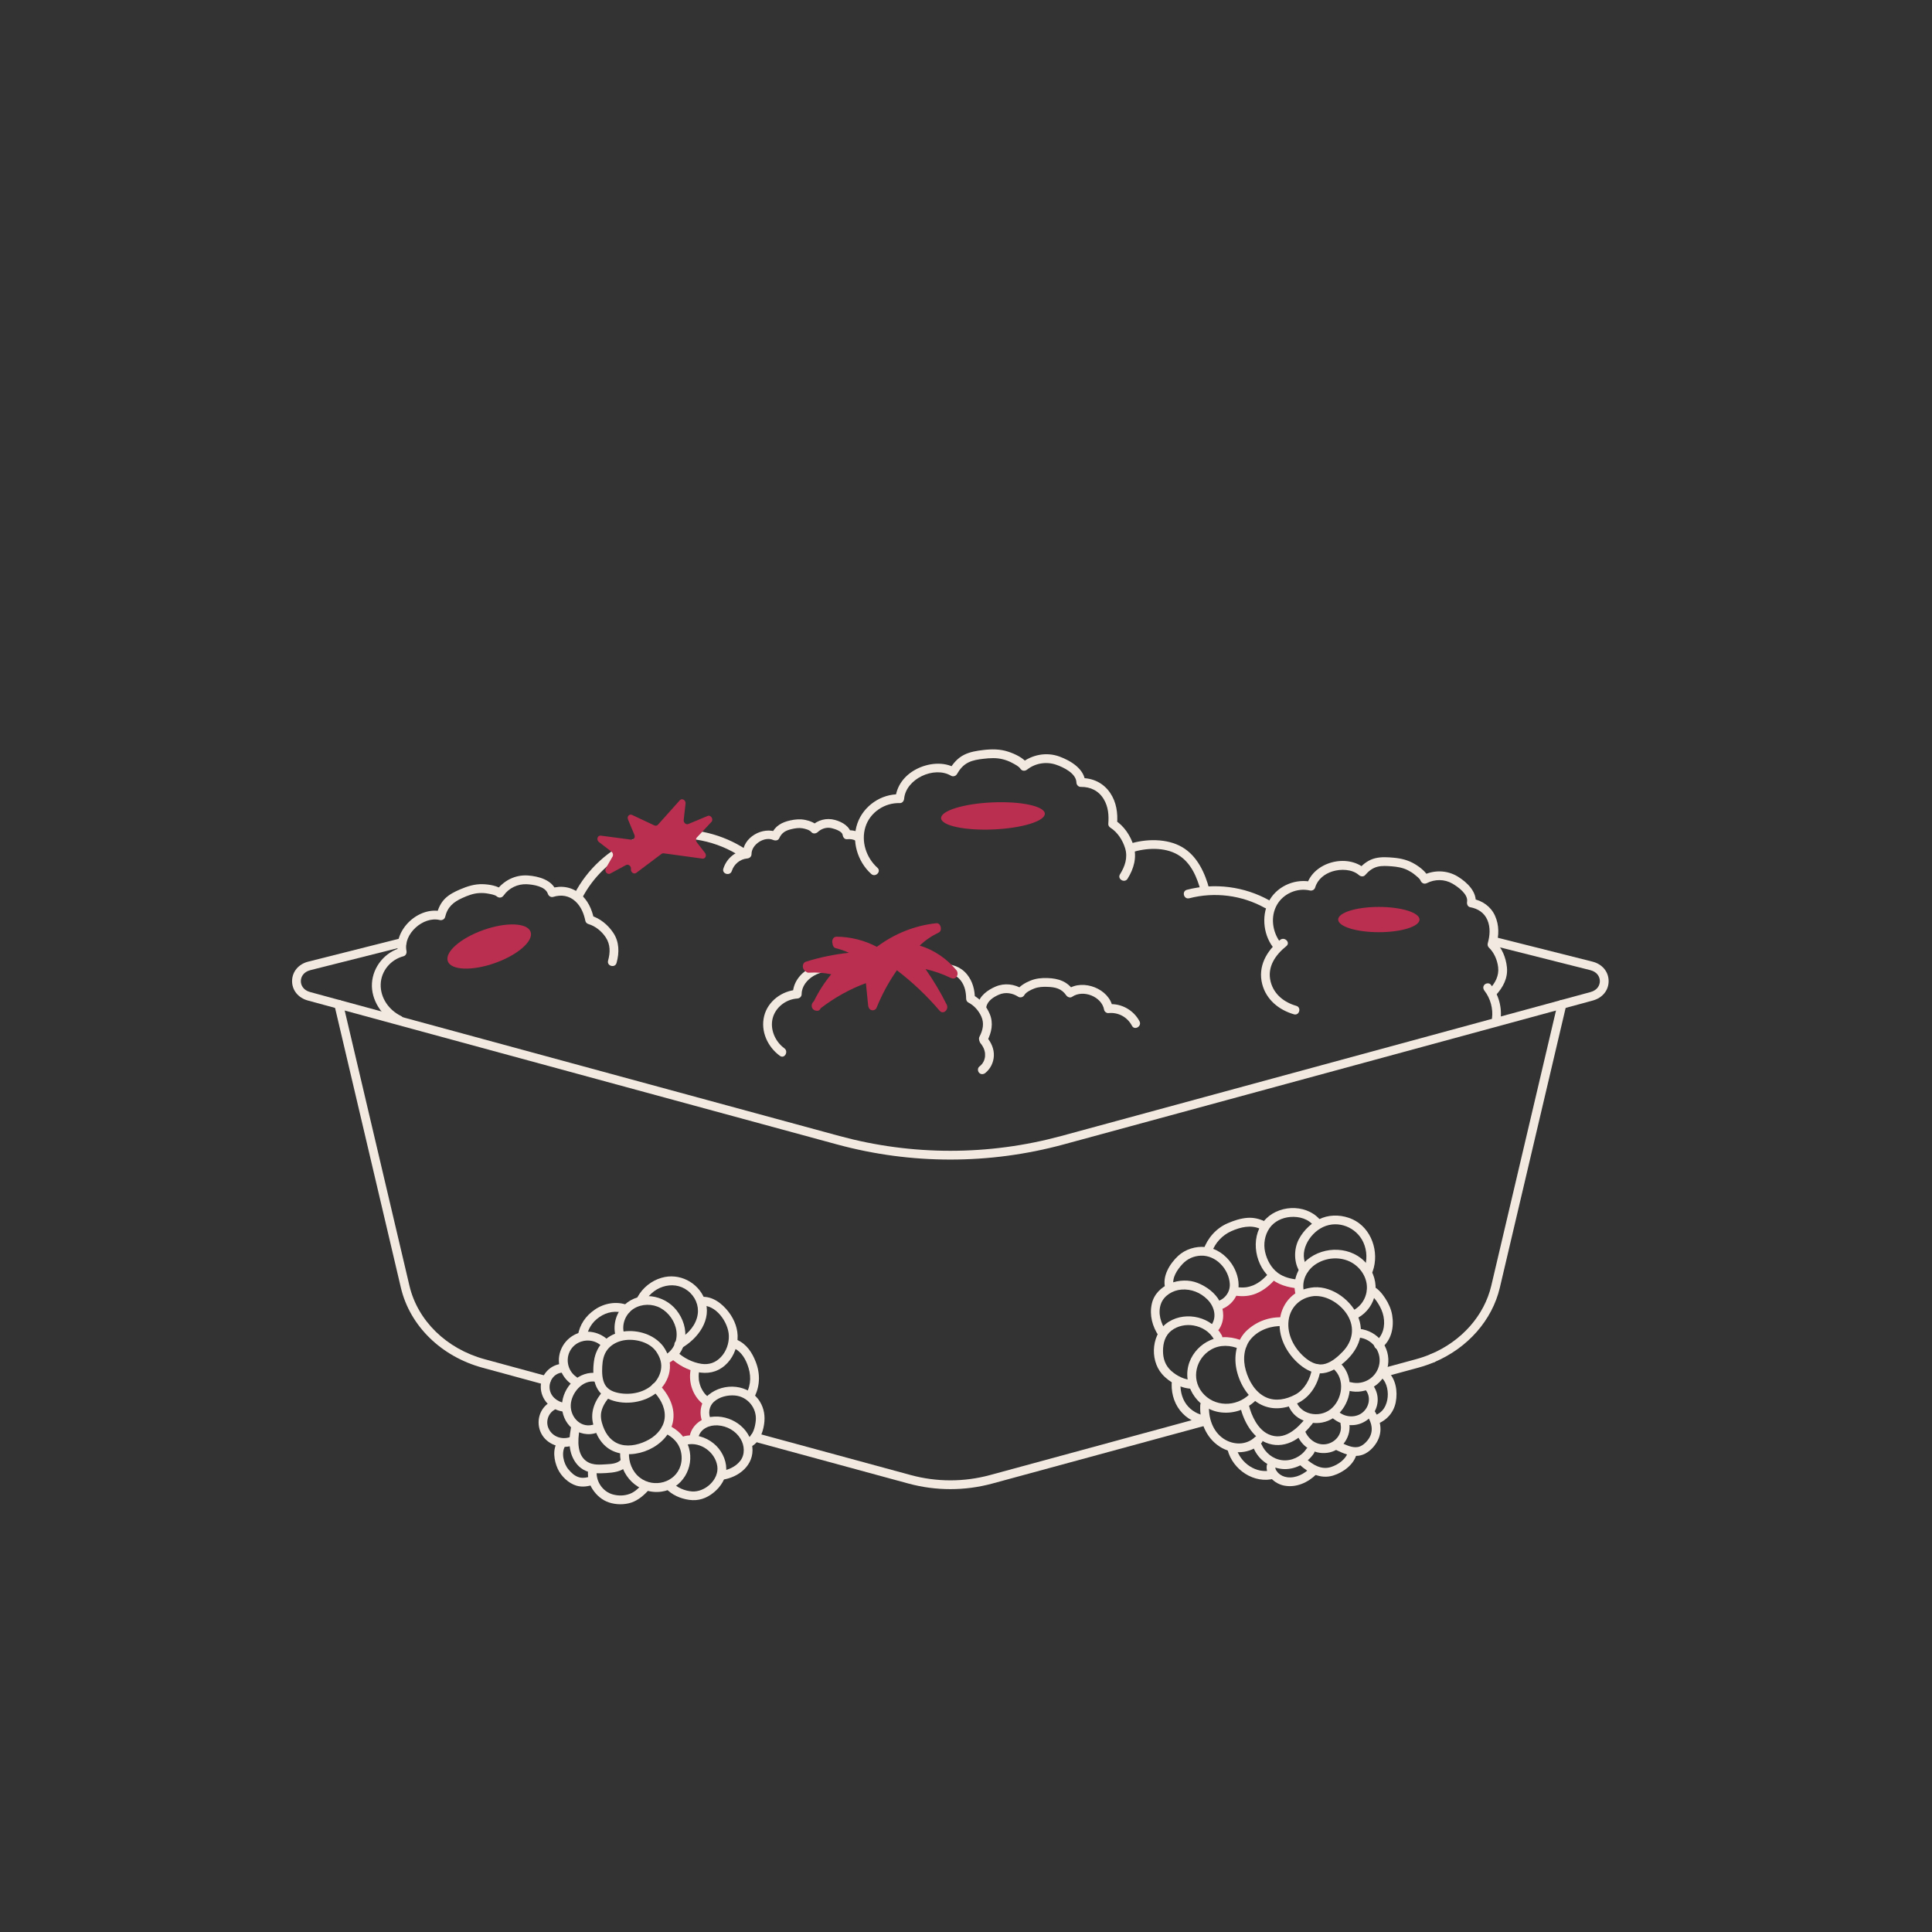 <?xml version="1.0" encoding="UTF-8"?> <svg xmlns="http://www.w3.org/2000/svg" id="Capa_1" width="220mm" height="220mm" viewBox="0 0 623.62 623.62"><rect x="0" y="0" width="623.62" height="623.62" fill="#333333" stroke="none"/><defs><style>.cls-1{fill:#f2eae1;}.cls-2{fill:#ba2e4f;}</style></defs><path class="cls-2" d="m211.93,447.79l.64-.74c1.14-1.32,1.91-2.8,2.27-4.4.23-.99.27-2,.12-3.03l-.11-.79.71-.36c.47-.24.89-.51,1.25-.79l.72-.57.7.6c1.57,1.36,3.48,2.45,5.52,3.15l.82.28-.07.86c-.13,1.57.06,3.29.57,5.1.58,2.04,1.54,3.69,2.78,4.77l.76.56-.35.81c-.65,1.48-.71,3.32-.15,4.79l.34.91-.86.46c-1.68.89-2.81,2.26-3.28,3.95l.18,1.19-1.25.06c-.57.02-1.11.08-1.6.2-.05.01-.11.04-.14.07l-.92.9-.76-1.05c-.45-.63-.94-1.17-1.49-1.66h0c-.64-.56-1.41-1.09-2.29-1.56l-.87-.47.36-.92c.73-1.87.84-3.92.31-5.93-.52-1.97-1.58-3.84-3.25-5.7l-.65-.73Zm12.34,15.66h0s0,0,0,0Z"></path><path class="cls-1" d="m214.07,434.56c-2.89-3.77-8.13-5.42-12.77-4.78-5.12.7-8.86,4.42-9.57,9.53-.34,2.45-.36,5.23.47,7.59s2.6,4.08,4.97,4.97c4.74,1.78,10.83.86,14.76-2.31,2.13-1.72,3.71-4.16,4.18-6.88.51-2.95-.32-5.71-2.04-8.12-1.05-1.47-3.51-.06-2.45,1.43,1.18,1.66,1.99,3.46,1.8,5.53-.17,1.84-1.02,3.59-2.29,4.93-2.83,3-7.36,3.94-11.33,3.21-1.76-.33-3.54-1.03-4.48-2.65-1-1.73-1.02-3.95-.93-5.89s.48-3.94,1.68-5.48c1.09-1.41,2.7-2.35,4.4-2.81,3.63-.99,8.76.07,11.14,3.17.47.61,1.21.92,1.94.51.6-.34.97-1.33.51-1.94Z"></path><path class="cls-1" d="m194.84,448.81c-2.69,3.01-4.4,6.72-3.39,10.8.9,3.63,2.83,7.12,6.35,8.73,7.11,3.25,17.61-1.34,19.36-9.16,1.04-4.67-1.31-9.15-4.52-12.39-1.29-1.3-3.29.71-2,2,2.23,2.25,4.06,5.15,3.94,8.43s-2.38,5.93-5.08,7.44-6.1,2.42-9.04,1.64-4.8-3.07-5.83-5.97c-.56-1.57-.89-3.15-.49-4.8.44-1.8,1.48-3.36,2.7-4.72s-.79-3.37-2-2h0Z"></path><path class="cls-1" d="m214.2,462.4c2.2,1.02,4.18,2.52,5.15,4.81.76,1.78.89,3.95.34,5.8-1.65,5.6-8.67,7.44-13.16,3.94-2.45-1.91-3.65-5-3.51-8.05.09-1.82-2.75-1.82-2.83,0-.36,7.34,5.93,13.61,13.34,12.58,6.64-.92,10.65-7.78,8.86-14.08-.98-3.44-3.59-5.96-6.77-7.44-1.64-.76-3.09,1.68-1.43,2.45h0Z"></path><path class="cls-1" d="m221.69,466.31c4.47-1.02,9.23,2.5,9.85,6.99.59,4.32-4.03,8.42-8.18,8.11-2.34-.17-4.83-1.22-6.42-2.97-1.23-1.35-3.23.66-2,2,1.9,2.09,4.75,3.31,7.51,3.69,2.99.42,5.59-.47,7.92-2.37s4.09-4.62,4.06-7.69-1.65-6.18-4.05-8.13c-2.65-2.16-6.07-3.15-9.44-2.38-1.78.41-1.03,3.14.75,2.73h0Z"></path><path class="cls-1" d="m225.47,463.81c.73-2.71,3.59-3.88,6.19-3.72,3.03.19,5.81,1.75,7.39,4.35,1.28,2.12,1.49,5.05-.09,7.08s-4.03,3.04-6.59,3.39c-.76.1-1.17,1.08-.99,1.74.22.82.98,1.09,1.74.99,5.34-.73,10.4-4.75,9.72-10.61-.74-6.32-7.22-10.58-13.36-9.67-3.09.46-5.91,2.61-6.74,5.69-.48,1.76,2.26,2.52,2.73.75h0Z"></path><path class="cls-1" d="m229.48,458.22c-.99-1.84-.62-4.3.92-5.71,1.79-1.63,4.41-2.26,6.78-2.07,4.13.33,7.13,4.05,6.78,8.04-.2,2.2-.92,5.06-3.1,6.09-.69.33-.87,1.32-.51,1.94.41.71,1.24.84,1.94.51,2.7-1.27,3.92-4.47,4.34-7.24.39-2.59.04-5.07-1.34-7.34-3.47-5.68-11.61-6.31-16.57-2.21-2.72,2.25-3.33,6.34-1.68,9.42.86,1.61,3.31.18,2.45-1.43h0Z"></path><path class="cls-1" d="m215.85,439.92c2.87-1.39,4.81-4.27,5.26-7.39.51-3.46-.61-6.94-2.77-9.64-4.03-5.03-11.82-6.26-16.73-1.75-2.64,2.42-3.77,6.18-3.01,9.66.39,1.78,3.13,1.03,2.73-.75-.64-2.92.75-6.09,3.29-7.66s5.95-1.63,8.61-.16,4.7,4.34,5.11,7.44-.98,6.37-3.92,7.8c-1.64.8-.21,3.24,1.43,2.45h0Z"></path><path class="cls-1" d="m219.82,435.23c5.44-3.05,10.18-9.32,7.66-15.81-2.16-5.54-8.23-8.65-13.97-6.96-3.25.95-6.05,3.2-7.69,6.15-.88,1.6,1.56,3.03,2.45,1.43,2.9-5.23,10.11-7.13,14.57-2.68,2.13,2.13,2.97,5.09,2.13,8-.96,3.35-3.63,5.76-6.58,7.42-1.59.89-.16,3.34,1.43,2.45h0Z"></path><path class="cls-1" d="m216.52,438.38c2.35,2.17,5.36,3.82,8.5,4.48,3.3.7,6.38.13,8.96-2.11,2.44-2.11,3.85-5.27,4.09-8.46s-.95-6.26-2.85-8.77c-2.08-2.74-5.29-5.26-8.94-4.89-1.8.18-1.82,3.02,0,2.83,4.76-.49,8.83,5.35,8.98,9.64.09,2.51-.81,5.08-2.54,6.92s-3.87,2.58-6.35,2.2c-2.88-.45-5.7-1.89-7.84-3.87-1.34-1.24-3.35.76-2,2h0Z"></path><path class="cls-1" d="m222.87,442.43c-.61,3.88.73,7.97,3.76,10.55.58.5,1.43.57,2,0,.51-.51.59-1.51,0-2-.3-.26-.59-.53-.86-.82-.14-.15-.28-.31-.41-.48-.05-.06-.12-.17-.04-.04-.06-.08-.11-.15-.16-.23-.23-.32-.43-.66-.62-1.01-.1-.19-.19-.37-.28-.56-.03-.07-.08-.19-.02-.05-.05-.11-.09-.22-.13-.33-.14-.37-.25-.75-.35-1.14-.04-.18-.08-.36-.12-.55-.02-.09-.03-.18-.05-.28-.07-.44.01.14-.01-.11-.04-.39-.06-.79-.06-1.19,0-.19.01-.37.02-.56,0-.12.02-.23.03-.35.03-.25-.05.33.02-.11.12-.73-.19-1.56-.99-1.74-.68-.15-1.62.21-1.74.99h0Z"></path><path class="cls-1" d="m236.44,434.92c2.44,1.06,3.85,3.03,4.79,5.47,1.23,3.17,1.32,6.47-.38,9.5-.89,1.59,1.56,3.02,2.45,1.43,2.04-3.65,2.16-7.82.66-11.69-1.19-3.08-2.98-5.81-6.1-7.17-.7-.31-1.52-.21-1.94.51-.35.6-.2,1.63.51,1.94h0Z"></path><path class="cls-1" d="m202.53,421.26c-3.48-1.34-7.51-.63-10.54,1.47s-4.83,4.79-5.46,8.32c-.13.75.2,1.53.99,1.74.69.19,1.61-.23,1.74-.99.5-2.79,1.81-5,4.15-6.63,2.48-1.72,5.5-2.29,8.35-1.19.71.28,1.56-.3,1.74-.99.22-.8-.27-1.47-.99-1.74h0Z"></path><path class="cls-1" d="m192.94,443.25c-6.05-1.04-11.33,4.44-11.55,10.28-.1,2.78,1.07,5.67,3.23,7.46s5.37,2.5,8.08,1.43c.71-.28,1.21-.95.99-1.74-.19-.68-1.03-1.27-1.74-.99-4.15,1.64-7.87-2.03-7.72-6.15.14-3.85,3.77-8.27,7.96-7.55.75.13,1.53-.2,1.74-.99.19-.68-.23-1.61-.99-1.74h0Z"></path><path class="cls-1" d="m184.31,460.73c-.48,2.75-.8,5.64.03,8.36.66,2.16,2.01,4.2,4.02,5.33,2.22,1.24,4.83,1.22,7.29,1.06s4.87-.43,6.67-2.17c1.31-1.27-.69-3.27-2-2-1.24,1.2-3.18,1.25-4.8,1.35-1.89.12-4.01.28-5.72-.68-3.63-2.03-3.35-7-2.74-10.48.13-.75-.2-1.53-.99-1.74-.68-.19-1.61.23-1.74.99h0Z"></path><path class="cls-1" d="m189.92,473.69c-.39,2.52-.03,5,1.42,7.13,1.3,1.92,3.02,3.41,5.24,4.15s4.92.79,7.19.04,4.19-2.44,5.81-4.27c1.2-1.36-.8-3.38-2-2s-2.56,2.82-4.34,3.47-3.65.65-5.4.18c-3.4-.92-5.72-4.46-5.18-7.94.12-.76-.19-1.52-.99-1.74-.67-.18-1.63.23-1.74.99h0Z"></path><path class="cls-1" d="m196.11,432.4c-2.99-2.77-7.65-3.43-11.18-1.28s-5.28,6.33-4.24,10.29c.59,2.25,2,4.18,3.92,5.48.63.43,1.57.12,1.94-.51.41-.7.13-1.51-.51-1.94-3.04-2.07-3.71-6.42-1.44-9.31s6.75-3.28,9.5-.73c1.34,1.24,3.35-.76,2-2h0Z"></path><path class="cls-1" d="m181.63,440.2c-3.96.18-7.1,3.5-7.08,7.47s3.07,7.3,6.93,7.91c.76.12,1.52-.19,1.74-.99.18-.67-.23-1.62-.99-1.74-2.53-.4-4.74-2.28-4.84-4.97-.09-2.48,1.74-4.73,4.24-4.84.76-.03,1.42-.63,1.42-1.42,0-.74-.65-1.45-1.42-1.42h0Z"></path><path class="cls-1" d="m177.54,452.6c-3.48,2.03-4.63,6.44-2.88,10s6.26,5.26,10.07,4.02c.73-.24,1.2-.98.99-1.74-.2-.71-1.01-1.23-1.74-.99-2.62.86-5.49-.08-6.79-2.56-1.16-2.21-.39-5,1.78-6.27,1.57-.92.15-3.37-1.43-2.45h0Z"></path><path class="cls-1" d="m180.09,465.15c-1.83,2.55-1.29,6.29-.06,8.96,1.11,2.41,3.48,4.68,6.04,5.44,1.87.55,3.88.26,5.68-.42.72-.27,1.21-.96.99-1.74-.19-.69-1.02-1.26-1.74-.99-.86.33-1.75.59-2.62.61-.75.02-1.25-.05-2.03-.36.2.08-.27-.13-.31-.15-.13-.07-.25-.14-.37-.21-.16-.1-.32-.2-.47-.31-.13-.1-.15-.11-.05-.03-.07-.06-.15-.12-.22-.18-.52-.44-1-.94-1.44-1.47-1.62-1.9-2.46-5.61-.94-7.72.45-.62.11-1.58-.51-1.94-.71-.42-1.49-.11-1.94.51h0Z"></path><path class="cls-1" d="m306.76,374.29c-12.29,0-24.57-1.62-36.52-4.87l-170.87-46.47c-3.12-.85-5.11-3.33-5.09-6.31.03-3,2.08-5.45,5.22-6.24l29.95-7.55c.76-.19,1.53.27,1.72,1.03.19.76-.27,1.53-1.03,1.72l-29.95,7.55c-2.25.57-3.07,2.19-3.08,3.52-.01,1.32.77,2.95,3,3.55l170.87,46.47c23.4,6.36,48.14,6.36,71.55,0l170.88-46.47c2.23-.61,3.01-2.23,3-3.55-.01-1.33-.83-2.95-3.08-3.52l-30.82-7.77c-.76-.19-1.22-.96-1.03-1.72.19-.76.96-1.22,1.72-1.03l30.82,7.77c3.15.79,5.2,3.24,5.22,6.24.03,2.99-1.97,5.46-5.09,6.31l-170.88,46.47c-11.95,3.25-24.23,4.87-36.52,4.87Z"></path><path class="cls-1" d="m176.3,447.02c-.12,0-.25-.02-.37-.05l-20.21-5.5c-13.34-3.63-23.42-13.52-26.32-25.81l-21.44-91.15c-.18-.76.29-1.52,1.06-1.7.76-.18,1.52.29,1.7,1.06l21.44,91.15c2.65,11.28,11.96,20.37,24.3,23.72l20.21,5.5c.75.21,1.2.98,1,1.74-.17.63-.74,1.05-1.37,1.05Z"></path><path class="cls-1" d="m306.77,480.67c-4.55,0-9.1-.6-13.52-1.8l-49.94-13.58c-.75-.21-1.2-.98-1-1.74.2-.76.98-1.2,1.74-1l49.94,13.58c8.36,2.27,17.2,2.27,25.56,0l69.31-18.85c.76-.21,1.53.24,1.74,1,.21.76-.24,1.53-1,1.74l-69.31,18.85c-4.42,1.2-8.97,1.8-13.52,1.8Z"></path><path class="cls-1" d="m446.74,444.43c-.62,0-1.2-.42-1.37-1.05-.21-.76.24-1.53,1-1.74l10.7-2.91c1.64-.45,3.25-1,4.81-1.66.72-.31,1.55.03,1.86.75s-.03,1.55-.75,1.86c-1.67.7-3.41,1.3-5.16,1.78l-10.7,2.91c-.12.03-.25.05-.37.05Z"></path><path class="cls-1" d="m462.43,439.8c-.55,0-1.08-.33-1.31-.87-.3-.72.03-1.55.75-1.86,9.94-4.2,17.23-12.44,19.49-22.06l21.44-91.15c.18-.76.95-1.23,1.7-1.06.76.18,1.23.94,1.06,1.7l-21.44,91.15c-2.47,10.5-10.38,19.48-21.15,24.03-.18.08-.37.11-.55.11Z"></path><path class="cls-2" d="m412.99,427.06c-2.72-.06-5.01.39-7,1.35-2.03.99-3.64,2.52-4.66,4.45l-.5.95-1-.39c-1.01-.39-1.99-.66-2.91-.78h0c-.79-.11-1.58-.12-2.42-.05l-1.4.12.09-1.4c0-.05-.01-.12-.04-.17-.25-.49-.58-.98-.97-1.46l-.84-1.08,1.11-.69c1.07-1.58,1.39-3.47.94-5.49l-.23-1.03.99-.36c1.6-.59,3.08-1.93,3.84-3.52l.42-.86,1,.23c1.77.26,3.81-.11,5.9-1.08,1.85-.86,3.41-1.91,4.61-3.13l.66-.67.81.48c2.02,1.19,4.27,1.99,6.5,2.32l.99.15.04,1c.02.5.1,1.03.23,1.59l.2.84-.73.46c-.96.6-1.76,1.35-2.42,2.24-1.06,1.43-1.74,3.11-2.02,4.98l-.16,1.05-1.06-.02Zm-20.57.92h0s0,0,0,0Z"></path><path class="cls-1" d="m424.13,418.35c4.28-.28,8.73,2.63,10.88,6.25,2.38,4.02,1.6,8.35-1.56,11.65-1.53,1.6-3.42,3.27-5.57,3.94-2.26.7-4.42-.21-6.21-1.62-3.44-2.71-5.98-6.95-5.81-11.42.18-4.81,3.55-8.32,8.27-8.8,1.8-.18,1.82-3.02,0-2.83-2.55.26-4.96.98-6.94,2.66s-3.26,3.93-3.82,6.36c-1.3,5.67,1.25,11.39,5.39,15.25,2,1.86,4.48,3.42,7.29,3.5s5.5-1.58,7.65-3.4c4.28-3.62,6.89-8.72,4.88-14.31s-8.31-10.47-14.45-10.06c-1.81.12-1.82,2.96,0,2.83Z"></path><path class="cls-1" d="m423.47,441.71c-.41,3.29-2.35,6.8-5.32,8.41s-6.44,2.31-9.5.91c-3.45-1.58-5.52-5.18-6.53-8.72s-.67-7.55,1.84-10.34,6.48-4.13,10.27-3.92c1.82.1,1.82-2.73,0-2.83-4.3-.24-8.39,1.19-11.6,4.08-3.4,3.06-4.4,7.96-3.59,12.31s3.36,9.13,7.32,11.42,8.14,1.79,12.12.06c4.53-1.97,7.22-6.62,7.82-11.38.23-1.81-2.61-1.79-2.83,0h0Z"></path><path class="cls-1" d="m401.69,433.04c-3.59-1.57-7.43-2.04-11.09-.42-3.03,1.34-5.46,3.88-6.63,6.97-2.66,7.03,2.17,14.94,9.49,16.21,4.32.75,8.73-.71,11.86-3.75,1.31-1.27-.7-3.28-2-2-4.32,4.2-11.45,4.19-15.31-.64-3.59-4.49-1.94-10.97,2.88-13.77,2.93-1.7,6.32-1.49,9.36-.16,1.66.72,3.1-1.72,1.43-2.45h0Z"></path><path class="cls-1" d="m394.35,430.99c-3.19-5.87-11.34-7.84-16.99-4.4s-6.43,12.14-2.28,16.93c2.39,2.76,6.23,4.7,9.9,4.77,1.82.03,1.83-2.8,0-2.83-2.55-.04-5.12-1.31-6.98-3.01s-2.61-3.9-2.6-6.42.68-4.93,2.67-6.5,4.75-2.12,7.21-1.68c2.78.49,5.27,2.06,6.63,4.57.87,1.6,3.32.17,2.45-1.43h0Z"></path><path class="cls-1" d="m393.55,428.97c1.74-2.65,1.61-6.11.18-8.86-1.46-2.8-4.25-4.82-7.12-5.98-5.56-2.25-13.44.46-14.83,6.74-.81,3.66.19,7.28,2.23,10.36,1,1.51,3.46.1,2.45-1.43-1.71-2.59-2.84-5.89-1.72-8.96.98-2.69,3.84-4.36,6.59-4.58,3.17-.26,6.16.95,8.41,3.2,2.12,2.12,3.12,5.44,1.37,8.09-1.01,1.53,1.45,2.95,2.45,1.43h0Z"></path><path class="cls-1" d="m393.4,422.85c3.28-.78,6.02-3.72,6.36-7.1.27-2.7-.68-5.57-2.18-7.79-1.98-2.93-5-5.09-8.58-5.44-3.07-.31-6.41.73-8.69,2.84-2.72,2.51-5.26,6.62-4.18,10.45.49,1.75,3.23,1.01,2.73-.75-.71-2.53,1.12-5.19,2.75-6.97s3.7-2.69,6.02-2.78c4.88-.18,9.05,4.37,9.33,9.11.15,2.68-1.66,5.08-4.31,5.7-1.77.42-1.02,3.15.75,2.73h0Z"></path><path class="cls-1" d="m420.95,417.15c-1-3.64.85-7.28,3.96-9.22,3.12-1.96,7.23-2.33,10.61-.8,3.01,1.37,5.34,4.33,5.66,7.67s-1.36,6.49-4.23,8.08c-1.6.88-.17,3.33,1.43,2.45,2.89-1.6,4.96-4.55,5.5-7.81.56-3.42-.48-6.81-2.65-9.49-4.72-5.8-13.78-6.03-19.34-1.36-3.25,2.72-4.79,7.13-3.66,11.25.48,1.76,3.22,1.01,2.73-.75h0Z"></path><path class="cls-1" d="m422.06,409.21c-3.19-4.73.41-10.99,5.02-13.15,4.9-2.29,10.75.1,12.97,4.91,1.26,2.73,1.3,5.87.3,8.67-.61,1.72,2.12,2.46,2.73.75,2.23-6.24-.36-14.07-6.61-16.86-2.99-1.33-6.53-1.58-9.63-.43s-6.1,3.96-7.66,7.03c-1.59,3.14-1.58,7.51.43,10.49,1.01,1.5,3.47.09,2.45-1.43h0Z"></path><path class="cls-1" d="m419.14,413.07c-2.31-.22-4.67-.75-6.58-2.13-2.2-1.58-3.63-4.25-4.21-6.85-.57-2.6-.1-5.44,1.42-7.65s4.1-3.4,6.7-3.62c2.86-.24,6,.6,7.73,3.05,1.04,1.48,3.5.06,2.45-1.43-4-5.67-13.03-5.89-17.88-1.16-5.24,5.11-4.14,14.21.99,19,2.59,2.42,5.96,3.3,9.4,3.63,1.81.17,1.8-2.66,0-2.83h0Z"></path><path class="cls-1" d="m409.89,410.56c-1.48,1.79-3.22,3.41-5.38,4.33-.18.08-.78.28-1.13.38-.24.07-.48.12-.73.17-.1.02-.19.03-.29.05-.45.09.13,0-.13.02-.45.06-.91.08-1.37.07-.24,0-.48-.01-.71-.03-.09,0-.19-.02-.28-.03,0,0-.46-.06-.19-.02-.76-.11-1.52.19-1.74.99-.18.67.23,1.63.99,1.74,2.22.32,4.44.16,6.53-.7,2.56-1.06,4.69-2.86,6.44-4.98.49-.59.58-1.43,0-2-.5-.5-1.51-.59-2,0h0Z"></path><path class="cls-1" d="m408.27,394.24c-1.76-.82-3.63-1.28-5.59-1.14-2.23.16-4.37.87-6.41,1.75-3.7,1.59-6.51,4.8-7.83,8.58-.6,1.73,2.13,2.47,2.73.75,1.05-3,3.37-5.49,6.28-6.78s6.31-2.15,9.38-.72c.69.32,1.53.2,1.94-.51.36-.61.19-1.61-.51-1.94h0Z"></path><path class="cls-1" d="m441.95,417.71c1.21.65,2.11,1.8,2.83,2.94.85,1.33,1.51,2.77,1.81,4.32.58,3.06-.15,6.14-2.64,8.13-.6.48-.5,1.51,0,2,.59.59,1.4.48,2,0,3.22-2.57,4.07-6.71,3.42-10.61-.32-1.92-1.16-3.77-2.22-5.39-.97-1.49-2.18-2.99-3.78-3.84s-3.04,1.59-1.43,2.45h0Z"></path><path class="cls-1" d="m430.26,441.73c4.11,3.3,3.08,10.18-.84,13.21-3.68,2.84-9.73,1.73-11.17-2.96-.53-1.74-3.27-1-2.73.75.7,2.28,2.12,4.22,4.26,5.34s4.6,1.54,6.97,1.1c5.49-1.01,9.17-6.56,8.97-11.96-.11-2.82-1.21-5.68-3.45-7.48-.6-.48-1.42-.58-2,0-.5.5-.6,1.52,0,2h0Z"></path><path class="cls-1" d="m421.57,457.62c-2.91,3.63-7.12,7.61-12.1,5.35-3.51-1.59-5.54-6.02-6.39-9.54-.43-1.77-3.16-1.02-2.73.75,1.08,4.48,3.78,9.6,8.24,11.47,2.72,1.14,5.53,1.02,8.22-.19s4.9-3.52,6.77-5.84c1.13-1.41-.86-3.43-2-2h0Z"></path><path class="cls-1" d="m405.14,463.81c-2.79,2.76-7.08,2.68-10.21.57-3.52-2.38-4.89-6.71-4.68-10.8.09-1.82-2.74-1.82-2.83,0-.26,5.21,1.81,10.5,6.31,13.39,4.16,2.68,9.84,2.39,13.42-1.15,1.3-1.28-.71-3.29-2-2h0Z"></path><path class="cls-1" d="m438.76,431.77c4.12.42,7.15,4.39,6.48,8.46-.71,4.27-4.95,7.01-9.14,5.95-1.77-.45-2.52,2.28-.75,2.73,5.73,1.45,11.75-2.27,12.67-8.19.91-5.91-3.35-11.19-9.25-11.79-.76-.08-1.42.71-1.42,1.42,0,.83.65,1.34,1.42,1.42h0Z"></path><path class="cls-1" d="m440.81,448.66c1.82,2.26,1.14,5.53-.99,7.27s-5.46,1.66-7.68-.19c-.59-.49-1.43-.58-2,0-.5.5-.59,1.51,0,2,2.59,2.16,6.18,2.96,9.36,1.63,3-1.26,5.12-4.12,5.2-7.41.05-1.96-.65-3.79-1.87-5.3-.48-.6-1.5-.5-2,0-.59.59-.48,1.41,0,2h0Z"></path><path class="cls-1" d="m432.74,459.83c.58,2.99-1.6,5.71-4.47,6.28-3.04.61-5.79-1.34-6.97-4.05-.3-.7-1.34-.86-1.94-.51-.73.42-.81,1.23-.51,1.94,1.72,3.99,6.13,6.3,10.38,5.31s7.09-5.36,6.24-9.72c-.15-.75-1.05-1.18-1.74-.99-.79.22-1.14.99-.99,1.74h0Z"></path><path class="cls-1" d="m421.64,467.73c-1.68,2.49-4.78,3.95-7.78,3.6s-5.45-2.4-6.65-5.08c-.31-.7-1.33-.86-1.94-.51-.72.42-.82,1.24-.51,1.94,1.6,3.61,5.19,6.09,9.09,6.48s8-1.7,10.23-5c1.02-1.52-1.43-2.94-2.45-1.43h0Z"></path><path class="cls-1" d="m396.24,467.99c1.7,6.45,8.58,11.1,15.2,9.26,1.76-.49,1.01-3.22-.75-2.73-5.15,1.43-10.4-2.31-11.71-7.28-.46-1.76-3.2-1.01-2.73.75h0Z"></path><path class="cls-1" d="m378.28,445.52c-.38,3.41.46,6.99,2.59,9.71s5.03,4.23,8.36,4.54c.76.07,1.42-.7,1.42-1.42,0-.83-.65-1.35-1.42-1.42-2.51-.23-4.82-1.68-6.23-3.55-1.69-2.23-2.19-5.13-1.88-7.86.08-.76-.71-1.42-1.42-1.42-.84,0-1.33.65-1.42,1.42h0Z"></path><path class="cls-1" d="m408.9,472.95c-.48,3.28,2.54,5.97,5.55,6.57,3.93.78,7.76-.97,10.52-3.71,1.3-1.28-.71-3.29-2-2-1.97,1.95-4.66,3.4-7.51,3.02-1.06-.14-2.1-.62-2.84-1.35-.36-.35-.58-.62-.81-1.12-.06-.13.02.09-.05-.13-.03-.11-.06-.22-.09-.33-.04-.17.02.19,0-.08,0-.08.03-.44-.02-.12.11-.76-.19-1.52-.99-1.74-.67-.18-1.63.23-1.74.99h0Z"></path><path class="cls-1" d="m446.02,444.76c1.78,1.7,2.23,4.72,1.78,7.07-.25,1.31-.79,2.6-1.73,3.58-.76.8-1.76,1.32-2.63,1.62-1.72.59-.98,3.33.75,2.73,3.28-1.13,5.68-3.72,6.34-7.18s.04-7.39-2.51-9.82c-1.32-1.26-3.33.74-2,2h0Z"></path><path class="cls-1" d="m441.03,456.54c.93,1.38,1.7,2.94,1.74,4.6.03,1.33-.38,2.51-1.22,3.63-.79,1.04-1.98,2.09-3.26,2.31-1.84.32-3.77-.65-5.38-1.4-.69-.32-1.53-.19-1.94.51-.36.61-.19,1.61.51,1.94,2.2,1.03,4.54,2.07,7.03,1.76,2.02-.25,3.78-1.55,5.03-3.11s2.02-3.36,2.06-5.37c.04-2.27-.87-4.45-2.13-6.3-.43-.63-1.25-.91-1.94-.51-.63.37-.94,1.3-.51,1.94h0Z"></path><path class="cls-1" d="m435.2,468.38c-.57,2.56-3.26,4.44-5.63,5.17-3.11.96-5.86-.77-8.11-2.79-1.35-1.22-3.36.78-2,2,3,2.7,6.75,4.79,10.87,3.52,3.29-1.01,6.83-3.62,7.61-7.15.39-1.78-2.34-2.54-2.73-.75h0Z"></path><path class="cls-1" d="m199.02,310.8c.91-3.3.9-6.77-1.06-9.7-1.71-2.56-4.27-4.7-7.26-5.57l.99.99c-.65-3.07-1.96-5.96-4.42-8-2.71-2.25-6.09-2.8-9.44-1.77l1.74.99c-1.21-3.7-5.74-4.91-9.19-5.15-4.1-.28-7.9,1.67-10.27,5l2.23-.29c-1.67-1.42-4.46-1.84-6.58-1.9-2.6-.07-4.93.69-7.29,1.7-1.7.73-3.39,1.57-4.74,2.87-1.47,1.42-2.31,3.28-2.78,5.24l1.74-.99c-7.52-1.84-15.74,5.85-14.22,13.45l.99-1.74c-5.18,1.36-9.08,6.11-9.4,11.46s3.14,10.68,7.95,13c1.64.79,3.08-1.66,1.43-2.45-3.87-1.86-6.67-5.81-6.56-10.18s3.27-8.03,7.33-9.09c.78-.2,1.14-1,.99-1.74-1.09-5.47,5.42-11.26,10.74-9.96.72.18,1.56-.23,1.74-.99.76-3.22,2.68-4.84,5.61-6.15,1.74-.78,3.5-1.46,5.42-1.56.99-.05,1.98,0,2.95.2.76.15,2.08.35,2.68.86.74.63,1.67.5,2.23-.29,1.71-2.41,4.54-3.76,7.47-3.62,2.11.1,6.02.69,6.8,3.09.23.71.98,1.22,1.74.99,2.6-.8,5.13-.42,7.16,1.45,1.84,1.71,2.71,3.93,3.22,6.34.1.48.54.86.99.99,2.26.66,4.27,2.33,5.56,4.27,1.55,2.32,1.49,4.9.77,7.52-.49,1.76,2.25,2.51,2.73.75h0Z"></path><path class="cls-1" d="m482.82,321.24c2.33-2.5,3.96-5.55,3.59-9.04-.32-3.06-1.56-6.18-3.82-8.34l.36,1.38c.91-3.26,1.02-6.56-.4-9.69-1.35-2.97-4.09-4.86-7.26-5.45l.99,1.74c.65-3.87-2.72-7.06-5.73-8.9-3.5-2.13-7.75-2.19-11.39-.35l2.08.85c-.78-1.92-2.83-3.5-4.56-4.54-2.1-1.26-4.38-1.82-6.8-2.04-1.98-.18-4.01-.31-5.96.16-2.12.51-3.87,1.81-5.28,3.44h2c-5.75-5.08-16.67-2.24-18.85,5.22l1.74-.99c-5.15-1.18-10.78,1.06-13.58,5.57s-2.37,11.03.88,15.38c1.08,1.44,3.54.03,2.45-1.43-2.59-3.47-3.28-8.34-1.07-12.19,2.07-3.6,6.54-5.52,10.58-4.59.76.17,1.52-.23,1.74-.99.77-2.62,3.05-4.4,5.6-5.18,2.69-.82,6.31-.74,8.52,1.21.54.48,1.48.61,2,0,1.11-1.28,2.35-2.3,4.03-2.71,1.45-.35,2.99-.24,4.47-.13,1.83.14,3.6.42,5.25,1.25.82.41,1.6.9,2.3,1.48.53.44,1.56,1.21,1.81,1.84.36.87,1.19,1.3,2.08.85,2.58-1.31,5.69-1.3,8.2.15,1.8,1.04,5.17,3.42,4.76,5.89-.12.7.18,1.59.99,1.74,2.5.46,4.55,1.76,5.57,4.14s.82,5,.12,7.51c-.13.48,0,1.03.36,1.38,1.7,1.63,2.72,4.02,2.99,6.35.32,2.75-.92,5.05-2.76,7.03-1.24,1.33.76,3.34,2,2h0Z"></path><path class="cls-1" d="m277.81,268.99c-1.34-.8-2.86-1.11-4.41-.95l1.42,1.42c-.35-2.67-2.92-4.15-5.32-4.8-2.74-.74-5.52,0-7.58,1.95h2c-.86-1.06-2.69-1.69-3.98-1.95-1.64-.34-3.2-.2-4.82.15-2.71.59-4.89,1.75-6.08,4.38l1.94-.51c-4.75-2.07-11.3,1.6-11.24,7.02l1.42-1.42c-3.59.29-6.58,2.66-7.67,6.1-.55,1.74,2.18,2.49,2.73.75.69-2.17,2.65-3.83,4.94-4.02.76-.06,1.43-.6,1.42-1.42-.03-3.08,4.12-5.82,6.98-4.57.64.28,1.59.25,1.94-.51.85-1.88,2.12-2.56,4.06-3,1.13-.26,2.25-.45,3.42-.26.9.15,2.33.51,2.94,1.26.49.61,1.49.48,2,0,1.2-1.13,2.87-1.69,4.49-1.3.96.23,3.42.98,3.57,2.16.09.7.58,1.5,1.42,1.42,1.08-.11,2.03,0,2.98.56,1.57.93,3-1.52,1.43-2.45h0Z"></path><path class="cls-1" d="m363.97,283.63c2.01-3.2,3.06-6.87,1.95-10.58-.99-3.31-3.11-6.46-6.04-8.33l.7,1.22c.28-3.5-.21-7-2.21-9.97-2.18-3.25-5.61-4.88-9.5-4.82l1.42,1.42c-.12-4.33-4.71-7.04-8.3-8.36-4.26-1.56-8.89-.62-12.42,2.16l2.23.29c-1.31-2-4.18-3.31-6.37-4.03-2.64-.87-5.29-.86-8.02-.54-2.12.25-4.24.58-6.17,1.53-2.1,1.04-3.64,2.81-4.79,4.82l1.94-.51c-3.81-2.24-8.92-1.61-12.7.39s-6.3,5.34-6.68,9.49l1.42-1.42c-5.99-.2-11.71,3.74-13.68,9.4-1.98,5.69.06,12.34,4.47,16.31,1.35,1.22,3.36-.78,2-2-3.62-3.26-5.35-8.49-3.86-13.21s6.23-7.82,11.06-7.66c.82.03,1.35-.67,1.42-1.42.59-6.42,9.68-10.63,15.11-7.43.65.39,1.56.16,1.94-.51.89-1.57,2.01-2.92,3.64-3.74,1.49-.75,3.22-1.01,4.87-1.2,2.14-.25,4.21-.38,6.32.16,1.1.28,2.15.69,3.14,1.24.78.43,1.99,1.02,2.48,1.77.55.83,1.49.87,2.23.29,2.63-2.07,6.19-2.63,9.33-1.55,2.37.82,6.47,2.76,6.55,5.74.02.76.63,1.43,1.42,1.42,3.14-.04,5.78,1.25,7.4,3.96,1.48,2.46,1.69,5.19,1.47,8-.04.5.3.97.7,1.22,2.3,1.47,3.96,4.05,4.74,6.64.9,3-.05,5.82-1.66,8.39-.97,1.55,1.48,2.97,2.45,1.43h0Z"></path><ellipse class="cls-2" cx="157.91" cy="305.52" rx="14.18" ry="5.65" transform="translate(-93.18 70.5) rotate(-19.56)"></ellipse><ellipse class="cls-2" cx="445.07" cy="296.82" rx="13.13" ry="4.08"></ellipse><ellipse class="cls-2" cx="320.53" cy="263.34" rx="16.76" ry="4.37" transform="translate(-11.33 14.43) rotate(-2.53)"></ellipse><path class="cls-1" d="m187.8,290.07c7.22-14.01,23.11-21.87,38.62-18.76,4.59.92,8.93,2.7,12.85,5.28,1.53,1.01,2.95-1.45,1.43-2.45-7.34-4.83-16.37-7.06-25.12-6.17-8.18.84-15.86,4.34-21.94,9.87-3.38,3.07-6.2,6.75-8.29,10.8-.83,1.62,1.61,3.05,2.45,1.43h0Z"></path><path class="cls-1" d="m413.22,303.37c-4.38,3.52-7.28,8.6-5.79,14.31,1.31,5.02,5.39,8.32,10.23,9.72,1.76.51,2.51-2.23.75-2.73-3.91-1.13-7.19-3.68-8.25-7.74-1.24-4.74,1.49-8.69,5.06-11.55,1.42-1.14-.59-3.14-2-2h0Z"></path><path class="cls-1" d="m479.19,319.83c1.9,2.42,2.81,5.84,2.41,8.81-.1.76.18,1.52.99,1.74.66.18,1.64-.23,1.74-.99.57-4.17-.53-8.26-3.14-11.57-.47-.6-1.51-.5-2,0-.59.59-.48,1.4,0,2h0Z"></path><path class="cls-1" d="m365.24,275.15c4.63-1.48,10.58-1.8,14.91.72s6.3,7.42,7.49,11.97c.46,1.76,3.2,1.02,2.73-.75-1.39-5.27-3.89-10.8-8.8-13.66s-11.75-2.72-17.1-1.01c-1.73.55-.99,3.29.75,2.73h0Z"></path><path class="cls-1" d="m383.87,289.95c8.19-2.13,16.98-1.01,24.38,3.1,1.6.89,3.03-1.56,1.43-2.45-8.06-4.48-17.64-5.71-26.56-3.39-1.76.46-1.02,3.19.75,2.73h0Z"></path><path class="cls-2" d="m214.25,275.44l12.48,1.71c.94.13,1.47-1.03.84-1.85l-2.65-3.41c-.37-.48-.36-1.15.01-1.56l4.7-5.01c.8-.85-.17-2.38-1.23-1.94l-6.2,2.59c-.76.32-1.61-.43-1.51-1.32l.6-5.27c.12-1.11-1.15-1.85-1.85-1.07l-7.07,7.9c-.29.32-.74.41-1.14.22l-7.2-3.38c-.89-.42-1.72.5-1.32,1.46l2.07,4.97c.34.81-.21,1.65-1,1.55l-9.84-1.3c-1.09-.14-1.53,1.36-.61,2.07l4.04,3.11c.49.38.64,1.08.35,1.59l-2.17,3.76c-.56.97.5,2.23,1.45,1.71l5.07-2.74c.77-.42,1.71.36,1.59,1.3h0c-.13,1.01.95,1.79,1.71,1.22l8.18-6.14c.2-.15.45-.21.7-.18Z"></path><path class="cls-1" d="m318.64,336.04c1.43-2.75,2.07-5.75.85-8.7-1.06-2.56-3-4.92-5.5-6.18l.7,1.22c-.04-2.88-.71-5.58-2.54-7.85-2-2.47-5-3.55-8.14-3.25l1.42,1.42c-.43-3.51-4.1-5.4-7.19-6.23-3.68-1-7.51-.09-10.35,2.48h2c-1.2-1.45-3.8-2.3-5.57-2.66-2.26-.46-4.43-.25-6.67.21-3.66.74-6.63,2.23-8.29,5.74l1.94-.51c-6.25-2.8-15.38,1.94-15.38,9.17l1.42-1.42c-4.88.29-9.5,3.66-10.69,8.52s1.11,9.91,5.09,12.81c1.48,1.08,2.89-1.38,1.43-2.45-2.92-2.13-4.66-6.03-3.78-9.61s4.3-6.22,7.95-6.44c.76-.05,1.42-.61,1.42-1.42,0-4.91,6.77-8.67,11.11-6.72.65.29,1.58.24,1.94-.51,1.31-2.76,3.39-3.76,6.27-4.37,1.69-.35,3.36-.62,5.09-.35,1.46.23,3.74.81,4.73,2,.5.61,1.48.47,2,0,1.96-1.78,4.69-2.48,7.25-1.84,1.71.43,5.2,1.62,5.44,3.59.09.7.58,1.5,1.42,1.42,2.42-.23,4.61.43,6.12,2.4,1.31,1.71,1.7,3.75,1.73,5.86,0,.48.26,1,.7,1.22,1.87.95,3.33,2.62,4.19,4.51,1,2.2.51,4.41-.57,6.49-.84,1.62,1.61,3.05,2.45,1.43h0Z"></path><path class="cls-1" d="m316.55,336.81c.2.24.42.54.64.93.11.19.21.38.3.57.03.07.13.29.05.11.03.09.07.17.1.26.14.38.23.77.3,1.17s0-.16,0,.08c0,.11.02.22.02.33,0,.19,0,.39,0,.58,0,.09-.01.17-.02.26,0,.06-.06.35,0,.07-.04.19-.07.38-.12.56s-.11.37-.17.55c-.04.11-.06.15,0,.02-.04.1-.09.19-.14.29-.09.17-.19.34-.29.51-.05.07-.1.14-.15.22-.23.34.09-.1-.06.08-.28.34-.59.64-.93.91-.59.49-.51,1.5,0,2,.58.58,1.41.49,2,0,1.64-1.35,2.62-3.35,2.72-5.47.11-2.25-.85-4.35-2.26-6.04-.49-.59-1.5-.51-2,0-.58.58-.49,1.41,0,2h0Z"></path><path class="cls-1" d="m318.35,325.15c.32-2.07,2.37-3.36,4.16-4.12,2.05-.87,4.34-.49,6.17.71.63.41,1.58.14,1.94-.51.54-.99,2.21-1.77,3.21-2.15,1.42-.54,2.82-.6,4.31-.54,2.49.09,4.51.54,5.99,2.7.41.6,1.27.97,1.94.51,3.56-2.45,9.6-.07,10.33,4.22.09.56.8,1.1,1.37,1.04,3.16-.33,6.13,1.26,7.6,4.08.84,1.62,3.29.19,2.45-1.43-1.89-3.62-5.96-5.91-10.04-5.49l1.37,1.04c-1.02-6.03-9.53-9.34-14.5-5.92l1.94.51c-2.09-3.04-4.88-3.97-8.44-4.1-1.95-.07-3.79.11-5.61.86-1.53.63-3.54,1.73-4.37,3.24l1.94-.51c-2.58-1.69-5.87-2.06-8.72-.85-2.53,1.08-5.33,3.03-5.78,5.95-.28,1.78,2.45,2.55,2.73.75h0Z"></path><path class="cls-2" d="m308.7,313.15c-3.15-3.78-7.26-6.53-11.73-7.9-.04-.01-.07-.01-.11-.02,1.83-1.74,3.9-3.15,6.14-4.21,1.32-.63.66-3.17-.74-3.02-6.93.72-13.49,3.34-19.22,7.62-4.05-2.11-8.51-3.24-13-3.27-1.18,0-1.62,1.27-1.32,2.22.03.68.44,1.35,1.06,1.5,1.46.35,2.88.85,4.25,1.48-4.68.49-9.33,1.44-13.86,2.86-1.45.45-1.24,2.54-.17,3.07.27.31.64.52,1.04.49,2.45-.15,4.88.03,7.27.51-2.19,2.64-4.08,5.58-5.62,8.75-.62.51-.91,1.4-.5,2.19.24.45.72.77,1.21.81.55.16,1.16-.02,1.5-.76,0,0,0-.01,0-.02,4.5-3.45,9.4-6.19,14.6-8.1.24,2.38.48,4.77.72,7.15.07.72.4,1.36,1.07,1.56.58.18,1.39-.1,1.65-.75,1.74-4.31,3.95-8.39,6.57-12.12,4.99,3.82,9.62,8.18,13.79,13.07,1.16,1.36,3.08-.37,2.29-1.97-2-4.03-4.3-7.86-6.84-11.49,2.8.65,5.54,1.6,8.16,2.87.67.32,1.42.28,1.88-.42.44-.66.39-1.52-.11-2.13Z"></path></svg> 